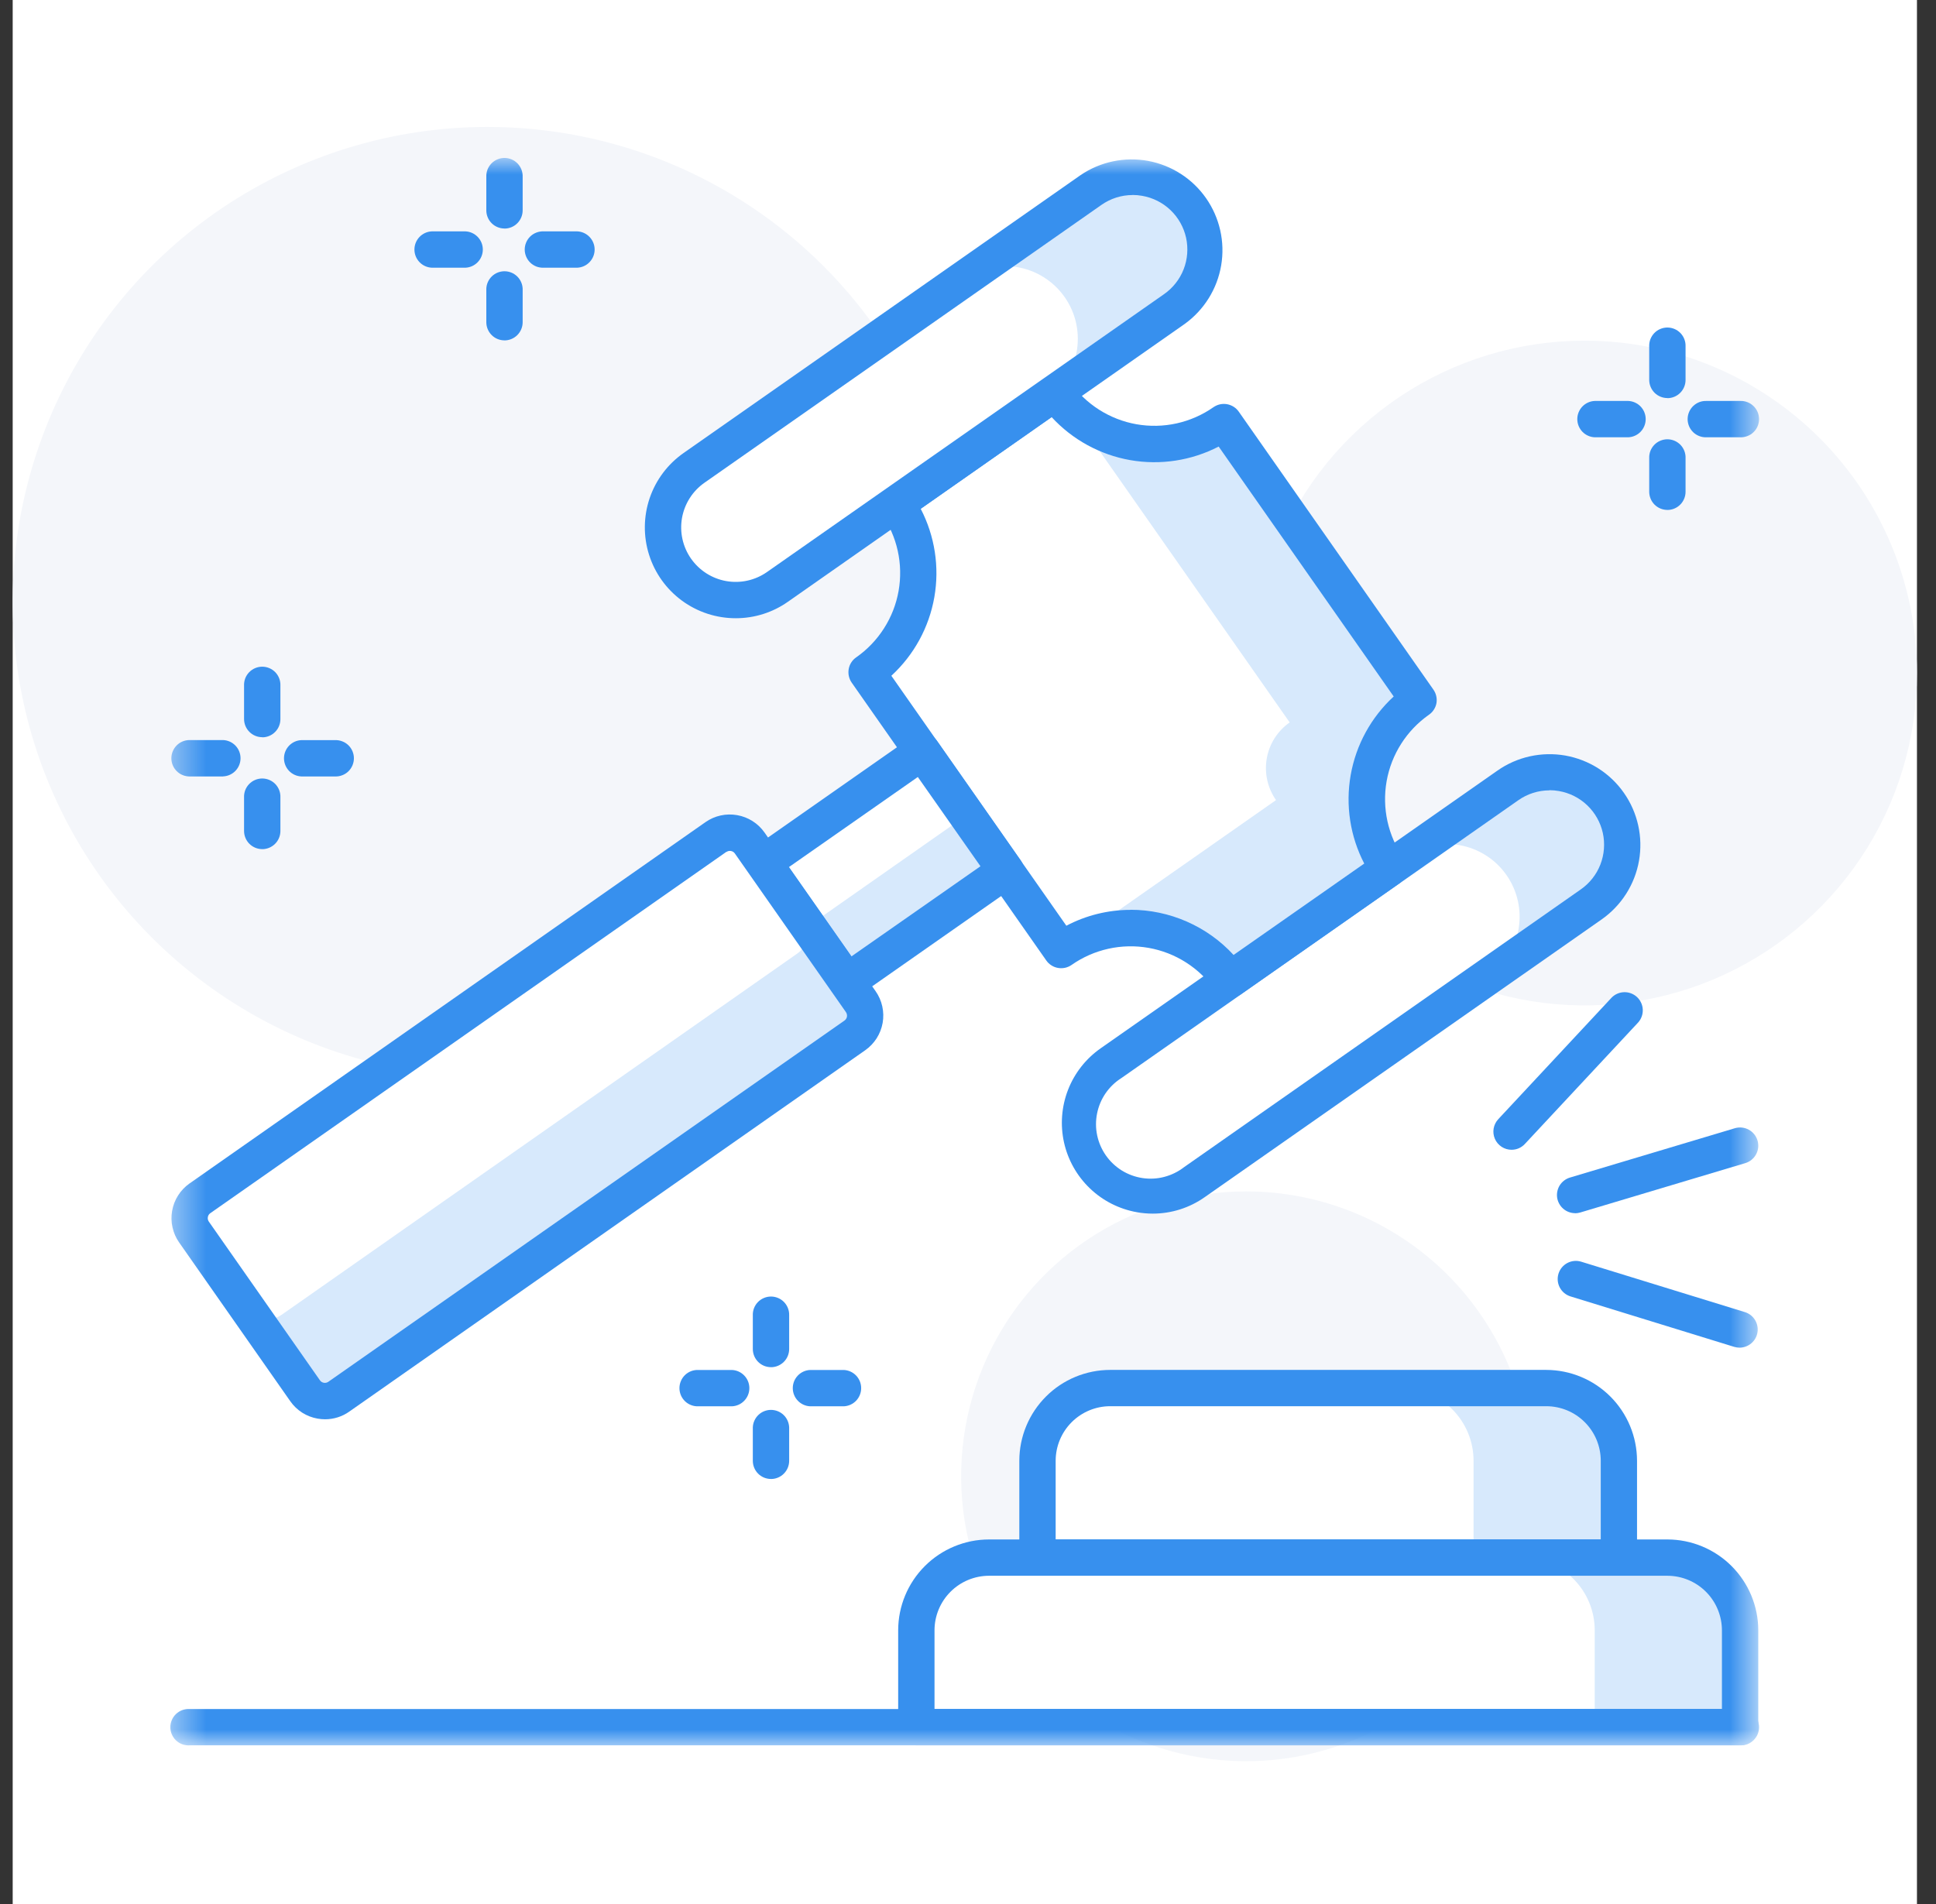 <svg width="61" height="60" viewBox="0 0 61 60" fill="none" xmlns="http://www.w3.org/2000/svg">
<rect x="0" y="0" width="61" height="60" fill="#333333" stroke="none"/>
<path d="M60.4 0H0.4V60H60.4V0Z" fill="white"/>
<path d="M60.4 21.209C60.4 23.28 59.786 25.305 58.635 27.028C57.484 28.75 55.848 30.093 53.934 30.886C52.02 31.678 49.914 31.886 47.883 31.482C45.851 31.078 43.984 30.08 42.52 28.615C41.055 27.15 40.057 25.284 39.653 23.252C39.249 21.221 39.456 19.114 40.249 17.201C41.042 15.287 42.384 13.651 44.107 12.5C45.829 11.349 47.854 10.735 49.926 10.735C52.704 10.735 55.368 11.838 57.332 13.803C59.296 15.767 60.4 18.431 60.4 21.209Z" fill="#F4F6FA"/>
<path d="M48.24 46.522C48.24 48.298 47.713 50.033 46.727 51.51C45.74 52.986 44.338 54.137 42.697 54.816C41.057 55.496 39.252 55.674 37.51 55.327C35.769 54.981 34.169 54.126 32.913 52.87C31.658 51.615 30.803 50.015 30.456 48.273C30.11 46.532 30.288 44.727 30.967 43.086C31.647 41.446 32.797 40.044 34.274 39.057C35.75 38.071 37.486 37.544 39.262 37.544C40.441 37.544 41.608 37.776 42.698 38.227C43.787 38.678 44.777 39.34 45.611 40.173C46.444 41.007 47.105 41.997 47.557 43.086C48.008 44.175 48.24 45.343 48.24 46.522Z" fill="#F4F6FA"/>
<path d="M30.326 18.963C30.326 21.922 29.448 24.815 27.804 27.276C26.16 29.737 23.823 31.654 21.089 32.787C18.355 33.919 15.346 34.216 12.444 33.639C9.541 33.061 6.875 31.636 4.782 29.543C2.69 27.451 1.265 24.785 0.687 21.882C0.11 18.98 0.406 15.971 1.539 13.237C2.671 10.503 4.589 8.166 7.05 6.522C9.511 4.878 12.403 4 15.363 4C17.328 4 19.274 4.387 21.089 5.139C22.905 5.891 24.554 6.993 25.944 8.382C27.333 9.772 28.435 11.421 29.187 13.237C29.939 15.052 30.326 16.998 30.326 18.963Z" fill="#F4F6FA"/>
<mask id="mask0_407_628" style="mask-type:luminance" maskUnits="userSpaceOnUse" x="5" y="5" width="51" height="50">
<path d="M55.4 5H5.4V55H55.4V5Z" fill="white"/>
</mask>
<g mask="url(#mask0_407_628)">
<path d="M51.01 49.083H32.69V46.03C32.69 45.423 32.931 44.84 33.361 44.411C33.79 43.981 34.373 43.74 34.98 43.74H48.72C49.327 43.74 49.91 43.981 50.339 44.411C50.769 44.84 51.01 45.423 51.01 46.03V49.083Z" fill="#D7E9FC"/>
<path d="M46.429 49.083H32.69V46.03C32.69 45.423 32.931 44.84 33.361 44.411C33.79 43.981 34.373 43.74 34.98 43.74H44.139C44.746 43.74 45.329 43.981 45.758 44.411C46.188 44.84 46.429 45.423 46.429 46.03V49.083Z" fill="white"/>
<path d="M51.01 49.656H32.69C32.538 49.656 32.393 49.596 32.285 49.489C32.178 49.381 32.117 49.236 32.117 49.084V46.031C32.118 45.272 32.42 44.545 32.957 44.008C33.493 43.471 34.221 43.17 34.98 43.169H48.717C49.476 43.17 50.204 43.472 50.74 44.008C51.277 44.545 51.579 45.273 51.58 46.032V49.085C51.58 49.237 51.52 49.383 51.412 49.49C51.305 49.598 51.159 49.658 51.007 49.658M33.262 48.511H50.437V46.031C50.437 45.805 50.392 45.582 50.306 45.373C50.219 45.165 50.093 44.975 49.933 44.816C49.773 44.656 49.584 44.53 49.375 44.443C49.166 44.357 48.943 44.313 48.717 44.313H34.98C34.525 44.313 34.088 44.495 33.766 44.817C33.444 45.139 33.263 45.575 33.262 46.031V48.511Z" fill="#3790EE"/>
<path d="M54.823 54.427H28.873V51.374C28.873 50.767 29.114 50.184 29.544 49.755C29.973 49.325 30.556 49.084 31.163 49.084H52.538C53.145 49.084 53.728 49.325 54.157 49.755C54.587 50.184 54.828 50.767 54.828 51.374L54.823 54.427Z" fill="#D7E9FC"/>
<path d="M50.247 54.427H28.873V51.374C28.873 50.767 29.114 50.184 29.544 49.755C29.973 49.325 30.556 49.084 31.163 49.084H47.957C48.564 49.084 49.147 49.325 49.576 49.755C50.006 50.184 50.247 50.767 50.247 51.374V54.427Z" fill="white"/>
<path d="M54.827 54.999H28.873C28.721 54.999 28.576 54.939 28.468 54.831C28.361 54.724 28.3 54.579 28.3 54.427V51.374C28.301 50.615 28.603 49.888 29.14 49.351C29.676 48.815 30.404 48.513 31.163 48.512H52.537C53.296 48.513 54.023 48.815 54.56 49.351C55.097 49.888 55.399 50.615 55.4 51.374V54.427C55.4 54.579 55.34 54.725 55.232 54.832C55.125 54.94 54.979 54.999 54.827 54.999ZM29.445 53.854H54.255V51.374C54.254 50.919 54.073 50.482 53.751 50.16C53.429 49.838 52.992 49.657 52.537 49.656H31.163C30.707 49.657 30.271 49.838 29.949 50.16C29.627 50.482 29.445 50.919 29.445 51.374V53.854Z" fill="#3790EE"/>
<path d="M54.828 55H5.974C5.896 55.005 5.818 54.993 5.744 54.967C5.671 54.94 5.604 54.898 5.547 54.845C5.49 54.791 5.445 54.727 5.414 54.655C5.383 54.583 5.367 54.506 5.367 54.428C5.367 54.35 5.383 54.273 5.414 54.201C5.445 54.129 5.49 54.065 5.547 54.011C5.604 53.957 5.671 53.916 5.744 53.889C5.818 53.863 5.896 53.851 5.974 53.856H54.828C54.905 53.853 54.982 53.865 55.054 53.892C55.127 53.92 55.193 53.962 55.248 54.015C55.304 54.068 55.349 54.133 55.379 54.204C55.409 54.275 55.425 54.351 55.425 54.428C55.425 54.506 55.409 54.582 55.379 54.653C55.349 54.724 55.304 54.788 55.248 54.842C55.193 54.895 55.127 54.937 55.054 54.965C54.982 54.992 54.905 55.003 54.828 55Z" fill="#3790EE"/>
<path d="M50.136 28.5L37.625 37.257C37.38 37.445 37.099 37.581 36.799 37.657C36.5 37.734 36.188 37.749 35.883 37.702C35.577 37.654 35.285 37.546 35.022 37.382C34.76 37.219 34.533 37.004 34.356 36.751C34.179 36.498 34.055 36.211 33.992 35.909C33.928 35.606 33.927 35.294 33.987 34.991C34.048 34.688 34.169 34.4 34.343 34.145C34.518 33.89 34.742 33.673 35.003 33.507L47.509 24.75C47.755 24.578 48.033 24.455 48.327 24.39C48.62 24.325 48.924 24.319 49.22 24.371C49.516 24.423 49.799 24.533 50.053 24.695C50.307 24.856 50.526 25.066 50.698 25.313C50.871 25.559 50.993 25.837 51.058 26.131C51.123 26.424 51.13 26.728 51.078 27.024C51.026 27.32 50.916 27.603 50.754 27.857C50.592 28.11 50.382 28.33 50.136 28.502" fill="#D7E9FC"/>
<path d="M46.904 30.763L37.631 37.256C37.133 37.591 36.524 37.717 35.934 37.608C35.344 37.498 34.821 37.162 34.477 36.67C34.133 36.179 33.995 35.572 34.093 34.981C34.192 34.389 34.518 33.859 35.003 33.506L44.277 27.012C44.523 26.84 44.801 26.717 45.095 26.652C45.388 26.587 45.692 26.581 45.988 26.633C46.284 26.685 46.567 26.795 46.821 26.957C47.075 27.118 47.294 27.328 47.466 27.575C47.639 27.821 47.761 28.099 47.826 28.392C47.891 28.686 47.898 28.99 47.846 29.286C47.794 29.582 47.683 29.865 47.522 30.119C47.36 30.372 47.15 30.59 46.904 30.763Z" fill="white"/>
<path d="M36.322 38.244C36.154 38.244 35.987 38.229 35.822 38.2C35.264 38.101 34.749 37.84 34.34 37.448C33.931 37.056 33.648 36.553 33.525 36C33.403 35.447 33.447 34.871 33.652 34.343C33.857 33.816 34.214 33.361 34.678 33.036L47.181 24.284C47.489 24.068 47.836 23.915 48.203 23.834C48.57 23.753 48.949 23.744 49.32 23.809C49.69 23.875 50.044 24.012 50.361 24.214C50.678 24.416 50.952 24.678 51.167 24.986C51.383 25.294 51.536 25.642 51.617 26.009C51.699 26.376 51.707 26.755 51.642 27.125C51.577 27.495 51.439 27.849 51.237 28.166C51.035 28.483 50.773 28.757 50.465 28.973L37.959 37.725C37.48 38.063 36.908 38.244 36.322 38.244ZM48.822 24.906C48.47 24.906 48.127 25.015 47.84 25.217L35.331 33.974C35.135 34.098 34.966 34.261 34.834 34.453C34.703 34.645 34.612 34.861 34.567 35.089C34.521 35.316 34.522 35.551 34.57 35.778C34.618 36.006 34.712 36.221 34.845 36.411C34.978 36.601 35.149 36.762 35.346 36.885C35.544 37.007 35.764 37.088 35.994 37.123C36.223 37.158 36.458 37.146 36.682 37.087C36.907 37.029 37.118 36.926 37.302 36.784L49.807 28.028C50.086 27.834 50.301 27.561 50.425 27.244C50.548 26.927 50.575 26.58 50.502 26.248C50.428 25.916 50.258 25.613 50.012 25.378C49.766 25.143 49.456 24.986 49.121 24.928C49.022 24.91 48.922 24.901 48.821 24.901" fill="#3790EE"/>
<path d="M43.757 27.374L38.757 30.874C38.176 30.045 37.29 29.48 36.293 29.304C35.296 29.129 34.27 29.356 33.441 29.937L27.308 21.186C27.718 20.898 28.069 20.533 28.338 20.11C28.607 19.687 28.791 19.216 28.878 18.722C28.965 18.229 28.954 17.723 28.846 17.233C28.737 16.744 28.533 16.28 28.246 15.87L33.246 12.37C33.827 13.199 34.713 13.764 35.71 13.939C36.707 14.115 37.733 13.887 38.562 13.307L44.692 22.062C43.863 22.642 43.298 23.529 43.122 24.525C42.947 25.522 43.174 26.548 43.754 27.377" fill="#D7E9FC"/>
<path d="M40.208 25.211L33.446 29.946L27.308 21.186C27.718 20.898 28.069 20.533 28.338 20.11C28.607 19.687 28.791 19.216 28.878 18.722C28.965 18.229 28.954 17.723 28.846 17.233C28.737 16.744 28.533 16.28 28.246 15.87L33.32 12.317L40.636 22.765C40.254 23.032 39.994 23.44 39.914 23.899C39.833 24.358 39.938 24.83 40.205 25.212" fill="white"/>
<path d="M38.754 31.45C38.72 31.45 38.687 31.447 38.654 31.442C38.58 31.429 38.509 31.402 38.446 31.361C38.382 31.321 38.328 31.268 38.285 31.206C38.041 30.857 37.73 30.559 37.371 30.33C37.012 30.101 36.611 29.944 36.191 29.87C35.772 29.796 35.341 29.805 34.925 29.897C34.509 29.989 34.115 30.162 33.766 30.406C33.704 30.45 33.635 30.48 33.561 30.497C33.487 30.513 33.411 30.515 33.337 30.502C33.263 30.489 33.191 30.462 33.128 30.421C33.064 30.381 33.009 30.328 32.966 30.266L26.836 21.512C26.749 21.387 26.715 21.234 26.741 21.084C26.754 21.01 26.781 20.939 26.822 20.876C26.862 20.812 26.915 20.758 26.977 20.715C27.326 20.471 27.624 20.161 27.853 19.801C28.083 19.442 28.239 19.041 28.313 18.622C28.387 18.202 28.378 17.772 28.286 17.356C28.194 16.94 28.021 16.546 27.777 16.197C27.733 16.136 27.702 16.066 27.685 15.992C27.669 15.918 27.667 15.842 27.68 15.768C27.693 15.693 27.721 15.622 27.761 15.559C27.802 15.495 27.855 15.44 27.917 15.397L32.917 11.897C33.041 11.81 33.194 11.774 33.344 11.797C33.493 11.824 33.627 11.909 33.714 12.033C33.958 12.382 34.269 12.68 34.628 12.909C34.987 13.138 35.388 13.295 35.807 13.369C36.227 13.443 36.657 13.434 37.073 13.342C37.489 13.25 37.883 13.077 38.232 12.833C38.294 12.79 38.363 12.759 38.437 12.742C38.511 12.726 38.587 12.724 38.661 12.737C38.735 12.75 38.806 12.778 38.87 12.818C38.934 12.859 38.989 12.911 39.032 12.973L45.161 21.727C45.249 21.851 45.285 22.004 45.261 22.154C45.248 22.228 45.22 22.299 45.179 22.362C45.139 22.426 45.086 22.48 45.024 22.523C44.32 23.017 43.84 23.77 43.69 24.617C43.541 25.464 43.732 26.336 44.224 27.042C44.268 27.104 44.299 27.173 44.316 27.247C44.332 27.32 44.334 27.397 44.321 27.471C44.309 27.545 44.281 27.616 44.24 27.68C44.2 27.744 44.147 27.799 44.085 27.842L39.085 31.342C38.988 31.408 38.873 31.443 38.756 31.442M35.622 28.669C36.232 28.669 36.836 28.796 37.394 29.041C37.953 29.286 38.455 29.644 38.868 30.093L42.985 27.213C42.54 26.355 42.39 25.375 42.558 24.423C42.725 23.472 43.202 22.602 43.913 21.948L38.398 14.072C37.54 14.516 36.56 14.666 35.609 14.499C34.658 14.331 33.789 13.855 33.135 13.144L29.01 16.033C29.455 16.89 29.606 17.87 29.439 18.821C29.272 19.772 28.796 20.641 28.085 21.295L33.599 29.172C34.221 28.844 34.914 28.673 35.618 28.672" fill="#3790EE"/>
<path d="M36.998 9.74L24.498 18.497C24 18.845 23.385 18.982 22.787 18.876C22.189 18.771 21.657 18.432 21.308 17.934C20.96 17.437 20.824 16.821 20.929 16.223C21.035 15.625 21.373 15.093 21.871 14.745L34.373 5.988C34.619 5.808 34.898 5.68 35.195 5.61C35.491 5.539 35.798 5.529 36.099 5.579C36.399 5.629 36.687 5.738 36.944 5.901C37.202 6.063 37.425 6.276 37.599 6.525C37.774 6.775 37.897 7.056 37.961 7.354C38.025 7.652 38.03 7.959 37.974 8.259C37.918 8.558 37.803 8.843 37.635 9.098C37.468 9.352 37.251 9.57 36.998 9.74Z" fill="#D7E9FC"/>
<path d="M32.898 12.609L24.498 18.496C24.252 18.669 23.974 18.791 23.68 18.856C23.386 18.921 23.083 18.928 22.787 18.875C22.189 18.77 21.657 18.431 21.308 17.933C20.96 17.436 20.824 16.82 20.929 16.222C21.035 15.624 21.373 15.092 21.871 14.744L30.279 8.857C30.524 8.669 30.805 8.533 31.105 8.457C31.405 8.381 31.716 8.366 32.022 8.413C32.327 8.461 32.62 8.569 32.882 8.733C33.145 8.897 33.371 9.112 33.548 9.365C33.725 9.619 33.849 9.905 33.912 10.208C33.975 10.511 33.976 10.823 33.916 11.126C33.855 11.429 33.733 11.717 33.558 11.972C33.383 12.226 33.159 12.443 32.898 12.609Z" fill="white"/>
<path d="M23.185 19.482C22.576 19.483 21.982 19.29 21.49 18.93C20.998 18.57 20.634 18.063 20.451 17.483C20.267 16.902 20.274 16.277 20.469 15.7C20.665 15.123 21.04 14.624 21.539 14.275L34.046 5.519C34.668 5.096 35.432 4.935 36.172 5.07C36.912 5.206 37.569 5.628 38 6.244C38.431 6.861 38.603 7.622 38.477 8.364C38.351 9.106 37.938 9.768 37.328 10.208L24.823 18.965C24.343 19.302 23.771 19.482 23.185 19.482ZM35.686 6.146C35.334 6.146 34.992 6.255 34.704 6.457L22.196 15.213C21.823 15.474 21.569 15.873 21.489 16.321C21.41 16.77 21.512 17.231 21.773 17.604C22.035 17.977 22.433 18.232 22.882 18.311C23.33 18.39 23.792 18.288 24.165 18.027L36.675 9.271C36.954 9.077 37.17 8.804 37.294 8.487C37.418 8.17 37.444 7.823 37.371 7.49C37.297 7.158 37.126 6.855 36.88 6.62C36.634 6.385 36.323 6.229 35.988 6.171C35.889 6.153 35.788 6.144 35.688 6.144" fill="#3790EE"/>
<path d="M29.061 23.687L24.058 27.19L26.685 30.942L31.687 27.439L29.061 23.687Z" fill="#D7E9FC"/>
<path d="M29.059 23.685L24.058 27.19L25.459 29.19L30.46 25.685L29.059 23.685Z" fill="white"/>
<path d="M26.685 31.513C26.593 31.513 26.502 31.491 26.42 31.448C26.339 31.406 26.269 31.344 26.216 31.269L23.593 27.518C23.549 27.456 23.518 27.387 23.502 27.313C23.485 27.239 23.483 27.163 23.496 27.089C23.509 27.014 23.537 26.943 23.578 26.88C23.618 26.816 23.671 26.761 23.733 26.718L28.733 23.218C28.857 23.13 29.011 23.094 29.161 23.118C29.235 23.131 29.305 23.159 29.369 23.199C29.432 23.24 29.487 23.292 29.53 23.354L32.157 27.106C32.201 27.168 32.232 27.237 32.248 27.311C32.265 27.384 32.267 27.461 32.254 27.535C32.241 27.61 32.213 27.681 32.172 27.744C32.132 27.808 32.079 27.863 32.017 27.906L27.017 31.406C26.921 31.472 26.806 31.507 26.69 31.506M24.859 27.323L26.829 30.137L30.893 27.298L28.919 24.485L24.859 27.323Z" fill="#3790EE"/>
<path d="M22.556 26.377L6.298 37.762C6.216 37.819 6.146 37.893 6.092 37.977C6.038 38.062 6.001 38.156 5.984 38.255C5.966 38.353 5.968 38.455 5.99 38.552C6.012 38.65 6.052 38.743 6.11 38.825L9.61 43.825C9.667 43.907 9.74 43.977 9.825 44.031C9.909 44.085 10.004 44.122 10.102 44.139C10.201 44.157 10.302 44.155 10.4 44.133C10.498 44.111 10.591 44.071 10.673 44.013L26.934 32.63C27.016 32.573 27.087 32.5 27.141 32.415C27.195 32.331 27.232 32.236 27.249 32.138C27.266 32.039 27.264 31.938 27.242 31.84C27.221 31.742 27.18 31.649 27.122 31.567L23.622 26.567C23.506 26.401 23.328 26.288 23.129 26.253C22.929 26.218 22.724 26.263 22.558 26.379" fill="#D7E9FC"/>
<path d="M22.556 26.377L6.298 37.762C6.216 37.819 6.146 37.892 6.092 37.977C6.038 38.061 6.001 38.156 5.984 38.254C5.966 38.353 5.968 38.454 5.99 38.552C6.012 38.65 6.052 38.743 6.11 38.825L7.81 41.246C7.867 41.328 7.94 41.398 8.025 41.452C8.11 41.506 8.204 41.542 8.303 41.56C8.401 41.577 8.503 41.575 8.6 41.553C8.698 41.531 8.791 41.49 8.873 41.433L25.122 30.048C25.204 29.991 25.274 29.917 25.328 29.833C25.382 29.748 25.419 29.654 25.436 29.555C25.454 29.457 25.451 29.355 25.43 29.258C25.408 29.16 25.367 29.067 25.31 28.985L23.622 26.565C23.506 26.399 23.328 26.286 23.129 26.251C22.929 26.216 22.724 26.261 22.558 26.377" fill="white"/>
<path d="M10.243 44.725C10.164 44.725 10.085 44.718 10.007 44.704C9.834 44.674 9.669 44.61 9.521 44.516C9.373 44.421 9.245 44.298 9.145 44.154L5.645 39.154C5.544 39.011 5.473 38.849 5.435 38.677C5.396 38.506 5.392 38.329 5.423 38.157C5.453 37.984 5.517 37.819 5.611 37.671C5.705 37.523 5.827 37.395 5.971 37.294L22.229 25.907C22.519 25.704 22.878 25.625 23.227 25.687C23.575 25.748 23.885 25.945 24.089 26.235L27.589 31.235C27.69 31.379 27.761 31.541 27.799 31.712C27.837 31.884 27.841 32.061 27.811 32.233C27.78 32.406 27.716 32.571 27.622 32.719C27.527 32.867 27.405 32.995 27.261 33.096L11.005 44.483C10.782 44.641 10.516 44.725 10.243 44.725ZM22.885 26.845L6.627 38.23C6.606 38.244 6.589 38.262 6.575 38.283C6.562 38.305 6.553 38.328 6.549 38.353C6.544 38.378 6.545 38.403 6.55 38.428C6.555 38.452 6.566 38.475 6.58 38.496L10.08 43.496C10.094 43.517 10.113 43.534 10.134 43.548C10.155 43.561 10.178 43.57 10.203 43.575C10.228 43.579 10.253 43.578 10.278 43.573C10.302 43.568 10.325 43.557 10.346 43.543L26.607 32.161C26.648 32.132 26.677 32.088 26.686 32.038C26.694 31.988 26.682 31.937 26.654 31.895L23.154 26.895C23.14 26.875 23.121 26.857 23.1 26.843C23.079 26.83 23.055 26.821 23.031 26.817C23.006 26.812 22.981 26.813 22.956 26.818C22.932 26.823 22.909 26.834 22.888 26.848" fill="#3790EE"/>
<path d="M47.625 36.232C47.514 36.232 47.405 36.199 47.312 36.138C47.219 36.076 47.145 35.989 47.101 35.887C47.057 35.785 47.043 35.672 47.062 35.562C47.081 35.453 47.131 35.351 47.207 35.269L50.782 31.435C50.887 31.329 51.029 31.269 51.178 31.266C51.327 31.263 51.471 31.319 51.58 31.42C51.688 31.522 51.754 31.662 51.761 31.811C51.768 31.959 51.717 32.105 51.619 32.217L48.044 36.051C47.99 36.109 47.925 36.154 47.853 36.186C47.781 36.217 47.703 36.232 47.625 36.232Z" fill="#3790EE"/>
<path d="M49.626 38.23C49.489 38.229 49.357 38.179 49.254 38.089C49.151 37.999 49.083 37.875 49.063 37.74C49.044 37.604 49.073 37.466 49.146 37.35C49.22 37.235 49.332 37.149 49.463 37.109L54.663 35.553C54.809 35.51 54.966 35.526 55.1 35.599C55.233 35.671 55.333 35.794 55.376 35.94C55.42 36.086 55.403 36.243 55.331 36.376C55.258 36.51 55.136 36.61 54.99 36.653L49.79 38.209C49.736 38.225 49.681 38.233 49.625 38.233" fill="#3790EE"/>
<path d="M54.812 42.468C54.755 42.468 54.698 42.459 54.643 42.443L49.484 40.853C49.339 40.808 49.218 40.708 49.147 40.574C49.075 40.44 49.061 40.283 49.105 40.138C49.15 39.992 49.251 39.871 49.385 39.8C49.519 39.729 49.676 39.714 49.821 39.759L54.98 41.348C55.111 41.389 55.222 41.475 55.295 41.591C55.367 41.707 55.396 41.845 55.376 41.98C55.356 42.115 55.288 42.239 55.184 42.328C55.081 42.418 54.949 42.467 54.812 42.468Z" fill="#3790EE"/>
<path d="M51.304 13.78H50.247C50.099 13.774 49.96 13.711 49.857 13.604C49.755 13.497 49.698 13.355 49.698 13.207C49.698 13.06 49.755 12.918 49.857 12.811C49.96 12.704 50.099 12.641 50.247 12.635H51.304C51.452 12.641 51.591 12.704 51.694 12.811C51.796 12.918 51.853 13.06 51.853 13.207C51.853 13.355 51.796 13.497 51.694 13.604C51.591 13.711 51.452 13.774 51.304 13.78Z" fill="#3790EE"/>
<path d="M54.828 13.78H53.771C53.694 13.783 53.617 13.771 53.544 13.743C53.472 13.716 53.406 13.675 53.35 13.621C53.295 13.568 53.25 13.503 53.22 13.432C53.19 13.361 53.174 13.285 53.174 13.207C53.174 13.13 53.19 13.054 53.22 12.983C53.25 12.912 53.295 12.848 53.35 12.794C53.406 12.741 53.472 12.699 53.544 12.671C53.617 12.644 53.694 12.632 53.771 12.635H54.828C54.905 12.632 54.982 12.644 55.054 12.671C55.127 12.699 55.193 12.741 55.248 12.794C55.304 12.848 55.349 12.912 55.379 12.983C55.409 13.054 55.425 13.13 55.425 13.207C55.425 13.285 55.409 13.361 55.379 13.432C55.349 13.503 55.304 13.568 55.248 13.621C55.193 13.675 55.127 13.716 55.054 13.743C54.982 13.771 54.905 13.783 54.828 13.78Z" fill="#3790EE"/>
<path d="M52.538 16.069C52.463 16.069 52.388 16.054 52.319 16.026C52.249 15.997 52.186 15.955 52.132 15.902C52.079 15.849 52.037 15.786 52.008 15.716C51.979 15.647 51.964 15.572 51.964 15.497V14.44C51.961 14.363 51.973 14.286 52 14.213C52.028 14.141 52.069 14.075 52.123 14.019C52.176 13.964 52.24 13.919 52.312 13.889C52.383 13.859 52.459 13.843 52.536 13.843C52.614 13.843 52.69 13.859 52.761 13.889C52.832 13.919 52.896 13.964 52.95 14.019C53.003 14.075 53.045 14.141 53.072 14.213C53.1 14.286 53.112 14.363 53.109 14.44V15.497C53.109 15.649 53.048 15.795 52.941 15.902C52.834 16.01 52.688 16.07 52.536 16.07" fill="#3790EE"/>
<path d="M52.538 12.544C52.386 12.544 52.241 12.484 52.133 12.378C52.026 12.271 51.965 12.126 51.964 11.974V10.918C51.961 10.841 51.973 10.764 52 10.691C52.028 10.619 52.069 10.553 52.123 10.497C52.176 10.442 52.24 10.397 52.312 10.367C52.383 10.337 52.459 10.321 52.536 10.321C52.614 10.321 52.69 10.337 52.761 10.367C52.832 10.397 52.896 10.442 52.95 10.497C53.003 10.553 53.045 10.619 53.072 10.691C53.1 10.764 53.112 10.841 53.109 10.918V11.974C53.109 12.126 53.048 12.272 52.941 12.379C52.834 12.487 52.688 12.547 52.536 12.547" fill="#3790EE"/>
<path d="M14.664 8.436H13.607C13.459 8.43 13.32 8.367 13.217 8.26C13.115 8.153 13.058 8.011 13.058 7.864C13.058 7.716 13.115 7.574 13.217 7.467C13.32 7.36 13.459 7.297 13.607 7.291H14.664C14.812 7.297 14.951 7.36 15.053 7.467C15.156 7.574 15.213 7.716 15.213 7.864C15.213 8.011 15.156 8.153 15.053 8.26C14.951 8.367 14.812 8.43 14.664 8.436Z" fill="#3790EE"/>
<path d="M18.187 8.436H17.13C17.053 8.439 16.976 8.427 16.903 8.4C16.831 8.372 16.765 8.331 16.709 8.277C16.654 8.224 16.609 8.159 16.579 8.088C16.549 8.017 16.533 7.941 16.533 7.864C16.533 7.786 16.549 7.71 16.579 7.639C16.609 7.568 16.654 7.503 16.709 7.45C16.765 7.396 16.831 7.355 16.903 7.328C16.976 7.3 17.053 7.288 17.13 7.291H18.187C18.335 7.297 18.474 7.36 18.576 7.467C18.679 7.574 18.736 7.716 18.736 7.864C18.736 8.011 18.679 8.153 18.576 8.26C18.474 8.367 18.335 8.43 18.187 8.436Z" fill="#3790EE"/>
<path d="M15.898 10.726C15.822 10.726 15.748 10.712 15.678 10.683C15.608 10.655 15.545 10.613 15.492 10.559C15.438 10.506 15.396 10.443 15.367 10.373C15.338 10.304 15.323 10.229 15.323 10.154V9.097C15.329 8.949 15.392 8.81 15.499 8.707C15.605 8.605 15.748 8.548 15.895 8.548C16.043 8.548 16.185 8.605 16.292 8.707C16.399 8.81 16.462 8.949 16.468 9.097V10.154C16.468 10.306 16.407 10.452 16.3 10.559C16.193 10.666 16.047 10.727 15.895 10.727" fill="#3790EE"/>
<path d="M15.898 7.201C15.823 7.201 15.748 7.187 15.678 7.158C15.609 7.13 15.545 7.088 15.492 7.035C15.438 6.982 15.396 6.919 15.367 6.849C15.338 6.78 15.323 6.705 15.323 6.63V5.574C15.32 5.497 15.332 5.42 15.359 5.347C15.387 5.275 15.428 5.209 15.482 5.153C15.535 5.098 15.6 5.053 15.671 5.023C15.742 4.993 15.818 4.977 15.895 4.977C15.973 4.977 16.049 4.993 16.12 5.023C16.191 5.053 16.256 5.098 16.309 5.153C16.362 5.209 16.404 5.275 16.431 5.347C16.459 5.42 16.471 5.497 16.468 5.574V6.63C16.468 6.782 16.407 6.928 16.3 7.035C16.193 7.143 16.047 7.203 15.895 7.203" fill="#3790EE"/>
<path d="M7.03 24.468H5.973C5.821 24.468 5.675 24.408 5.567 24.3C5.46 24.192 5.399 24.047 5.399 23.895C5.399 23.742 5.46 23.597 5.567 23.489C5.675 23.381 5.821 23.321 5.973 23.321H7.03C7.178 23.327 7.317 23.39 7.42 23.497C7.522 23.604 7.579 23.746 7.579 23.893C7.579 24.041 7.522 24.183 7.42 24.29C7.317 24.397 7.178 24.46 7.03 24.466" fill="#3790EE"/>
<path d="M10.554 24.468H9.497C9.349 24.462 9.21 24.399 9.107 24.292C9.005 24.185 8.948 24.043 8.948 23.895C8.948 23.748 9.005 23.606 9.107 23.499C9.21 23.392 9.349 23.329 9.497 23.323H10.554C10.631 23.32 10.708 23.332 10.78 23.36C10.853 23.387 10.919 23.428 10.975 23.482C11.03 23.535 11.075 23.6 11.105 23.671C11.135 23.742 11.151 23.818 11.151 23.895C11.151 23.973 11.135 24.049 11.105 24.12C11.075 24.191 11.03 24.256 10.975 24.309C10.919 24.363 10.853 24.404 10.78 24.431C10.708 24.459 10.631 24.471 10.554 24.468Z" fill="#3790EE"/>
<path d="M8.264 26.758C8.189 26.758 8.114 26.743 8.045 26.715C7.975 26.686 7.912 26.644 7.858 26.591C7.805 26.538 7.763 26.475 7.734 26.405C7.705 26.336 7.69 26.261 7.69 26.186V25.129C7.687 25.052 7.699 24.975 7.726 24.902C7.754 24.83 7.795 24.764 7.849 24.708C7.902 24.653 7.967 24.608 8.038 24.578C8.109 24.548 8.185 24.532 8.262 24.532C8.34 24.532 8.416 24.548 8.487 24.578C8.558 24.608 8.623 24.653 8.676 24.708C8.729 24.764 8.771 24.83 8.798 24.902C8.826 24.975 8.838 25.052 8.835 25.129V26.186C8.835 26.338 8.775 26.484 8.667 26.591C8.56 26.698 8.414 26.759 8.262 26.759" fill="#3790EE"/>
<path d="M8.264 23.231C8.113 23.231 7.967 23.172 7.86 23.065C7.752 22.958 7.691 22.813 7.69 22.662V21.606C7.687 21.529 7.699 21.452 7.726 21.379C7.754 21.307 7.795 21.241 7.849 21.185C7.902 21.13 7.967 21.085 8.038 21.055C8.109 21.025 8.185 21.009 8.262 21.009C8.34 21.009 8.416 21.025 8.487 21.055C8.558 21.085 8.623 21.13 8.676 21.185C8.729 21.241 8.771 21.307 8.798 21.379C8.826 21.452 8.838 21.529 8.835 21.606V22.662C8.835 22.814 8.775 22.96 8.667 23.067C8.56 23.175 8.414 23.235 8.262 23.235" fill="#3790EE"/>
<path d="M23.062 44.316H22.005C21.928 44.319 21.851 44.307 21.778 44.279C21.706 44.252 21.64 44.21 21.584 44.157C21.529 44.103 21.484 44.039 21.454 43.968C21.424 43.897 21.408 43.821 21.408 43.743C21.408 43.666 21.424 43.59 21.454 43.519C21.484 43.447 21.529 43.383 21.584 43.33C21.64 43.276 21.706 43.235 21.778 43.207C21.851 43.18 21.928 43.168 22.005 43.171H23.062C23.21 43.177 23.349 43.24 23.451 43.347C23.554 43.453 23.611 43.596 23.611 43.743C23.611 43.891 23.554 44.033 23.451 44.14C23.349 44.247 23.21 44.31 23.062 44.316Z" fill="#3790EE"/>
<path d="M26.585 44.316H25.528C25.38 44.31 25.241 44.247 25.138 44.14C25.036 44.033 24.979 43.891 24.979 43.743C24.979 43.596 25.036 43.453 25.138 43.347C25.241 43.24 25.38 43.177 25.528 43.171H26.585C26.733 43.177 26.872 43.24 26.975 43.347C27.077 43.453 27.134 43.596 27.134 43.743C27.134 43.891 27.077 44.033 26.975 44.14C26.872 44.247 26.733 44.31 26.585 44.316Z" fill="#3790EE"/>
<path d="M24.296 46.606C24.22 46.606 24.146 46.592 24.076 46.564C24.006 46.535 23.942 46.493 23.889 46.44C23.835 46.387 23.793 46.324 23.764 46.254C23.735 46.184 23.72 46.109 23.72 46.034V44.978C23.726 44.83 23.789 44.691 23.896 44.588C24.002 44.486 24.145 44.429 24.292 44.429C24.44 44.429 24.582 44.486 24.689 44.588C24.796 44.691 24.859 44.83 24.865 44.978V46.034C24.865 46.186 24.805 46.332 24.697 46.439C24.59 46.547 24.444 46.607 24.292 46.607" fill="#3790EE"/>
<path d="M24.296 43.083C24.22 43.083 24.146 43.069 24.076 43.041C24.006 43.012 23.942 42.97 23.889 42.917C23.835 42.864 23.793 42.8 23.764 42.731C23.735 42.661 23.72 42.586 23.72 42.511V41.454C23.717 41.377 23.729 41.3 23.756 41.227C23.784 41.155 23.825 41.089 23.879 41.033C23.932 40.978 23.997 40.933 24.068 40.903C24.139 40.873 24.215 40.857 24.292 40.857C24.37 40.857 24.446 40.873 24.517 40.903C24.588 40.933 24.652 40.978 24.706 41.033C24.759 41.089 24.801 41.155 24.828 41.227C24.856 41.3 24.868 41.377 24.865 41.454V42.511C24.865 42.663 24.805 42.809 24.697 42.916C24.59 43.023 24.444 43.084 24.292 43.084" fill="#3790EE"/>
</g>
</svg>
